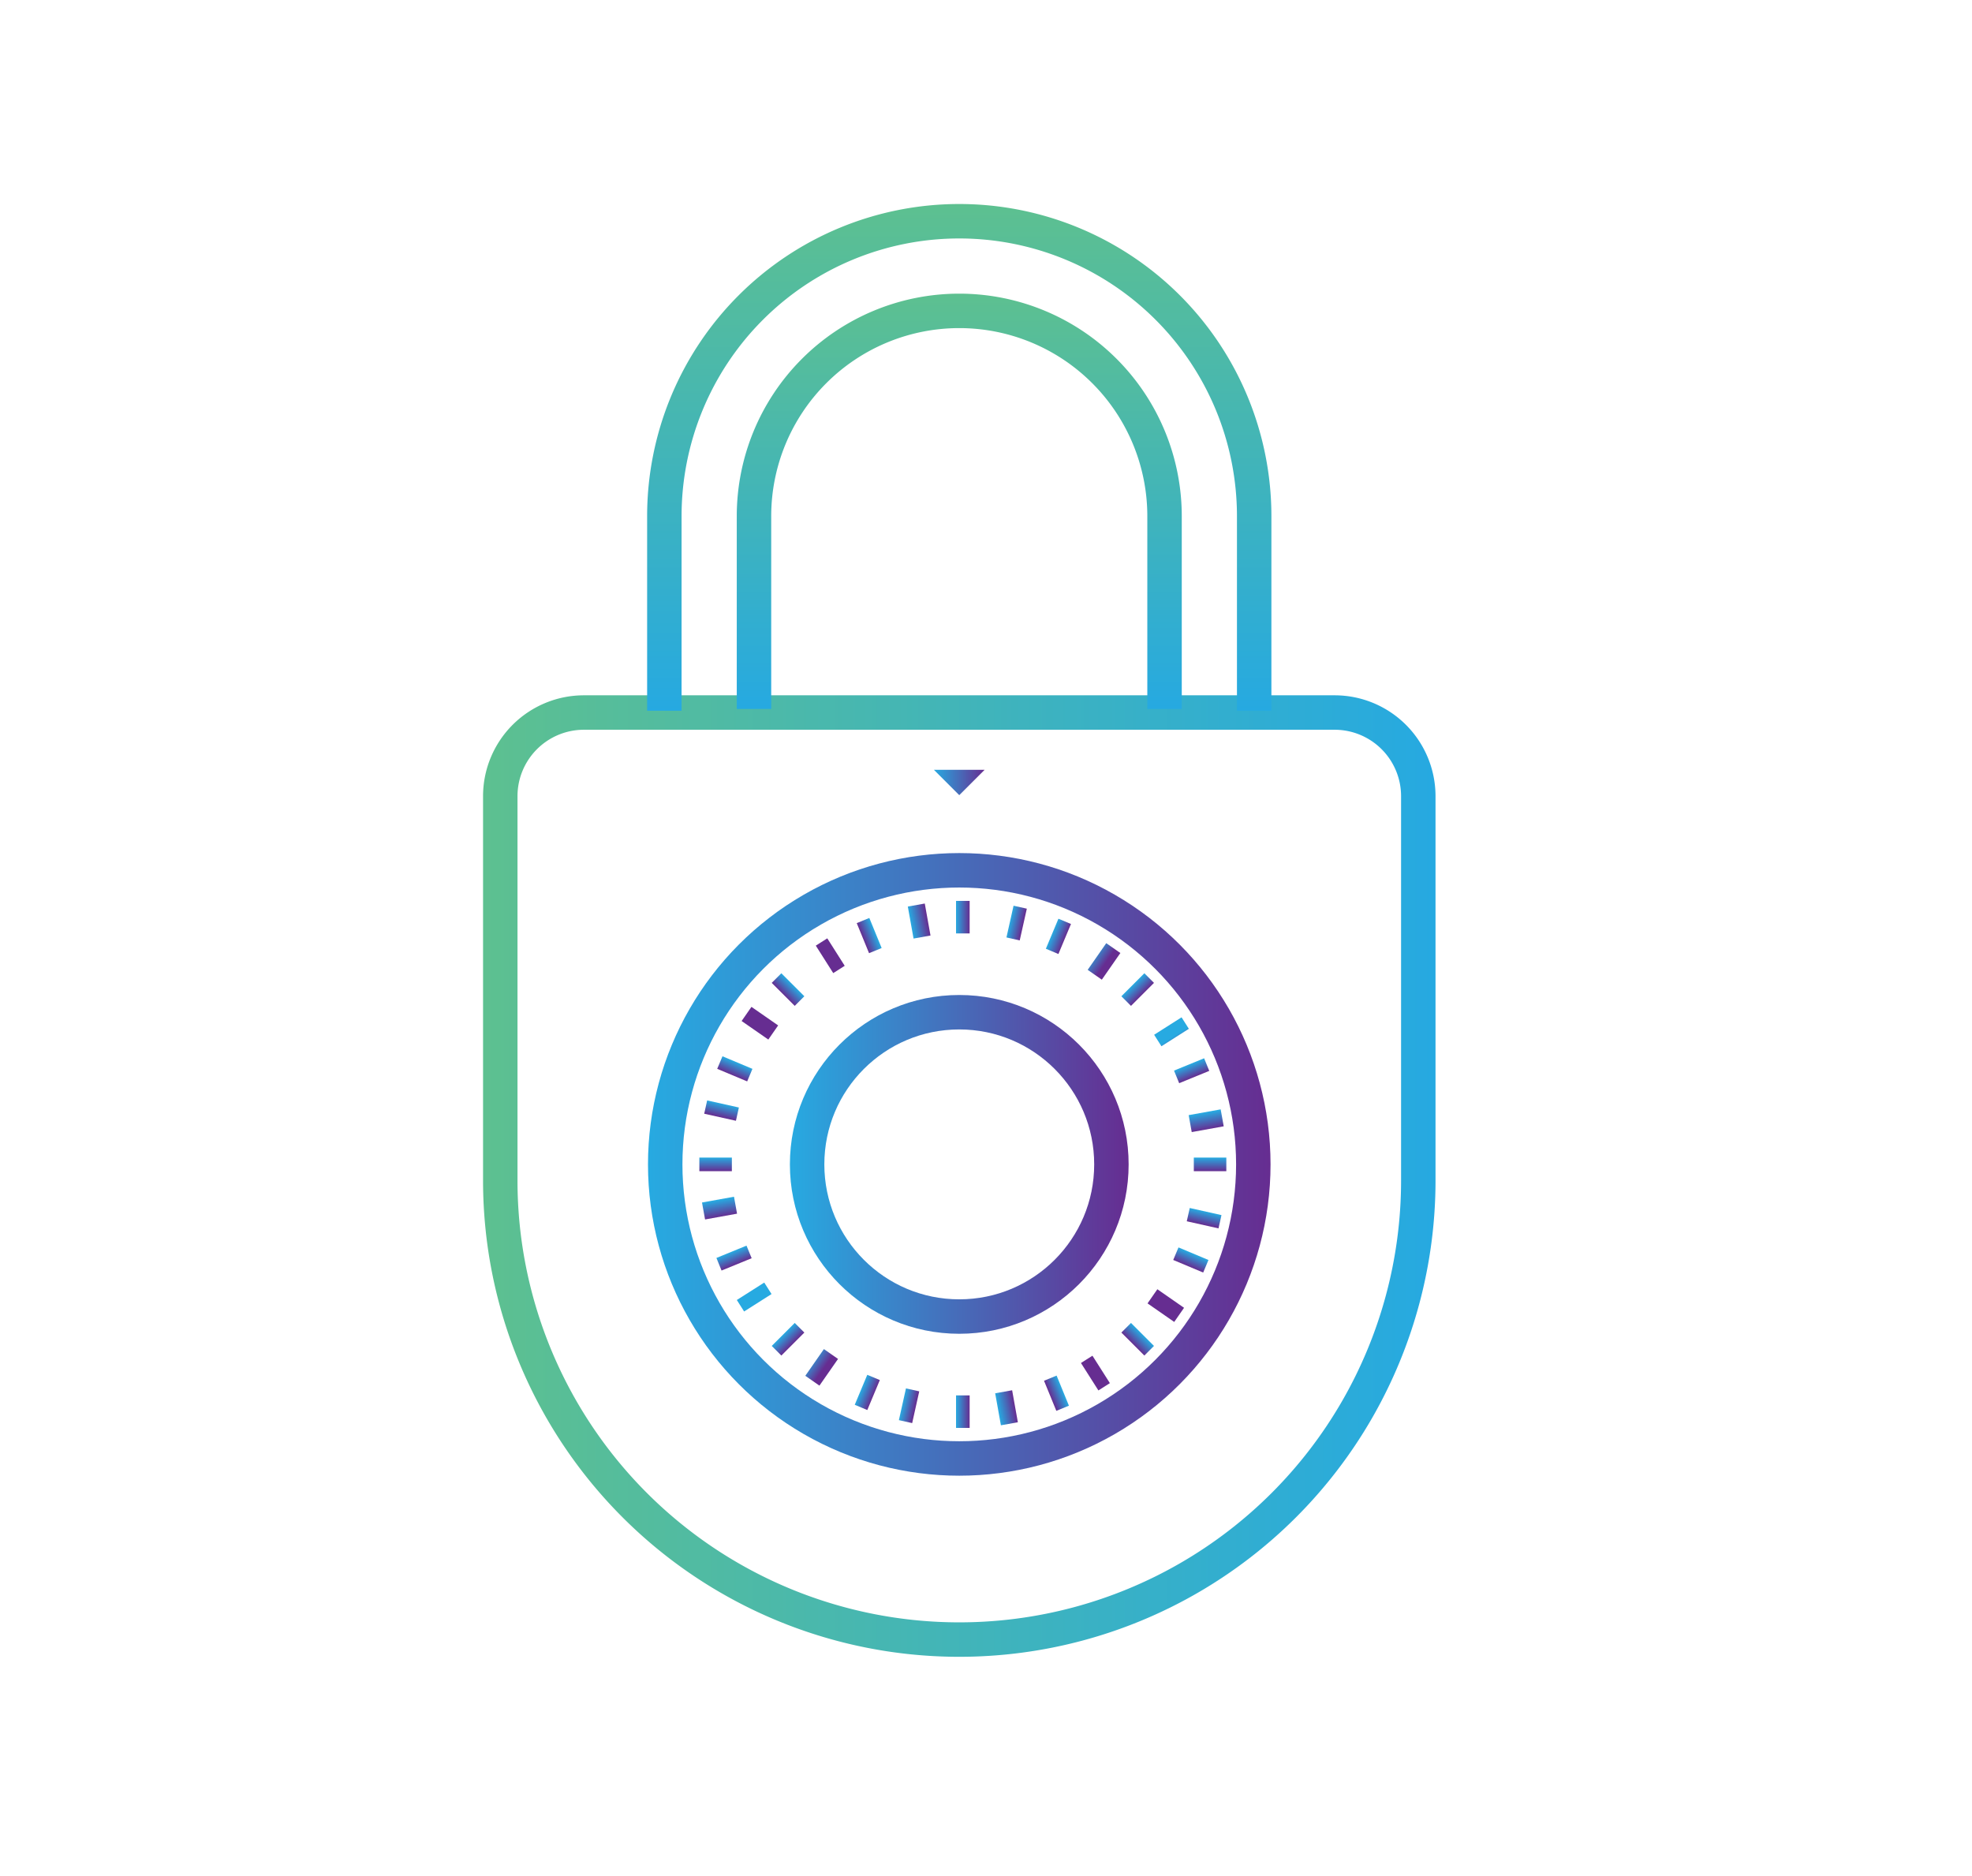 <svg xmlns="http://www.w3.org/2000/svg" xmlns:xlink="http://www.w3.org/1999/xlink" id="Layer_1" data-name="Layer 1" viewBox="0 0 458.04 435.75"><defs><style>.cls-1,.cls-10,.cls-11,.cls-12,.cls-13,.cls-14,.cls-15,.cls-16,.cls-17,.cls-18,.cls-19,.cls-2,.cls-20,.cls-21,.cls-22,.cls-23,.cls-24,.cls-25,.cls-26,.cls-27,.cls-28,.cls-29,.cls-3,.cls-30,.cls-31,.cls-32,.cls-33,.cls-34,.cls-35,.cls-37,.cls-38,.cls-4,.cls-5,.cls-6,.cls-7,.cls-8,.cls-9{fill:none;stroke-miterlimit:10;}.cls-1,.cls-2,.cls-3,.cls-37,.cls-38{stroke-width:8px;}.cls-1{stroke:url(#linear-gradient);}.cls-2{stroke:url(#linear-gradient-2);}.cls-3{stroke:url(#linear-gradient-3);}.cls-10,.cls-11,.cls-12,.cls-13,.cls-14,.cls-15,.cls-16,.cls-17,.cls-18,.cls-19,.cls-28,.cls-29,.cls-30,.cls-31,.cls-32,.cls-33,.cls-34,.cls-35,.cls-4,.cls-5,.cls-6,.cls-7,.cls-8,.cls-9{stroke-width:3.16px;}.cls-4{stroke:url(#linear-gradient-4);}.cls-5{stroke:url(#linear-gradient-5);}.cls-6{stroke:url(#linear-gradient-6);}.cls-7{stroke:url(#linear-gradient-7);}.cls-8{stroke:url(#linear-gradient-8);}.cls-9{stroke:url(#linear-gradient-9);}.cls-10{stroke:url(#linear-gradient-10);}.cls-11{stroke:url(#linear-gradient-11);}.cls-12{stroke:url(#linear-gradient-12);}.cls-13{stroke:url(#linear-gradient-13);}.cls-14{stroke:url(#linear-gradient-14);}.cls-15{stroke:url(#linear-gradient-15);}.cls-16{stroke:url(#linear-gradient-16);}.cls-17{stroke:url(#linear-gradient-17);}.cls-18{stroke:url(#linear-gradient-18);}.cls-19{stroke:url(#linear-gradient-19);}.cls-20,.cls-21,.cls-22,.cls-23,.cls-24,.cls-25,.cls-26,.cls-27{stroke-width:4px;}.cls-20{stroke:url(#linear-gradient-20);}.cls-21{stroke:url(#linear-gradient-21);}.cls-22{stroke:url(#linear-gradient-22);}.cls-23{stroke:url(#linear-gradient-23);}.cls-24{stroke:url(#linear-gradient-24);}.cls-25{stroke:url(#linear-gradient-25);}.cls-26{stroke:url(#linear-gradient-26);}.cls-27{stroke:url(#linear-gradient-27);}.cls-28{stroke:url(#linear-gradient-28);}.cls-29{stroke:url(#linear-gradient-29);}.cls-30{stroke:url(#linear-gradient-30);}.cls-31{stroke:url(#linear-gradient-31);}.cls-32{stroke:url(#linear-gradient-32);}.cls-33{stroke:url(#linear-gradient-33);}.cls-34{stroke:url(#linear-gradient-34);}.cls-35{stroke:url(#linear-gradient-35);}.cls-36{fill:url(#linear-gradient-36);}.cls-37{stroke:url(#linear-gradient-37);}.cls-38{stroke:url(#linear-gradient-38);}</style><linearGradient id="linear-gradient" x1="112.2" y1="273.13" x2="333.42" y2="273.13" gradientUnits="userSpaceOnUse"><stop offset="0" stop-color="#5dc090"></stop><stop offset="1" stop-color="#26a9e1"></stop></linearGradient><linearGradient id="linear-gradient-2" x1="150.51" y1="270.42" x2="295.1" y2="270.42" gradientUnits="userSpaceOnUse"><stop offset="0" stop-color="#27aae1"></stop><stop offset="1" stop-color="#662d91"></stop></linearGradient><linearGradient id="linear-gradient-3" x1="183.47" y1="270.42" x2="262.14" y2="270.42" xlink:href="#linear-gradient-2"></linearGradient><linearGradient id="linear-gradient-4" x1="222.06" y1="213" x2="225.22" y2="213" xlink:href="#linear-gradient-2"></linearGradient><linearGradient id="linear-gradient-5" x1="222.06" y1="327.85" x2="225.22" y2="327.85" xlink:href="#linear-gradient-2"></linearGradient><linearGradient id="linear-gradient-6" x1="3502.5" y1="640.72" x2="3505.65" y2="640.72" gradientTransform="translate(921.78 -3233.65) rotate(90)" xlink:href="#linear-gradient-2"></linearGradient><linearGradient id="linear-gradient-7" x1="3502.5" y1="755.56" x2="3505.65" y2="755.56" gradientTransform="translate(921.78 -3233.65) rotate(90)" xlink:href="#linear-gradient-2"></linearGradient><linearGradient id="linear-gradient-8" x1="1773.7" y1="1106.26" x2="1776.85" y2="1106.26" gradientTransform="translate(-208.82 -1807.73) rotate(45)" xlink:href="#linear-gradient-2"></linearGradient><linearGradient id="linear-gradient-9" x1="1773.7" y1="1221.1" x2="1776.85" y2="1221.1" gradientTransform="translate(-208.82 -1807.73) rotate(45)" xlink:href="#linear-gradient-2"></linearGradient><linearGradient id="linear-gradient-10" x1="4395.75" y1="-910.91" x2="4398.91" y2="-910.91" gradientTransform="translate(2729.52 -3442.47) rotate(135)" xlink:href="#linear-gradient-2"></linearGradient><linearGradient id="linear-gradient-11" x1="4395.75" y1="-796.07" x2="4398.91" y2="-796.07" gradientTransform="translate(2729.52 -3442.47) rotate(135)" xlink:href="#linear-gradient-2"></linearGradient><linearGradient id="linear-gradient-12" x1="917.56" y1="818.83" x2="920.72" y2="818.83" gradientTransform="translate(-285.32 -893.02) rotate(22.74)" xlink:href="#linear-gradient-2"></linearGradient><linearGradient id="linear-gradient-13" x1="917.56" y1="933.68" x2="920.72" y2="933.68" gradientTransform="translate(-285.32 -893.02) rotate(22.74)" xlink:href="#linear-gradient-2"></linearGradient><linearGradient id="linear-gradient-14" x1="4108.33" y1="-54.78" x2="4111.48" y2="-54.78" gradientTransform="translate(1814.8 -3518.97) rotate(112.74)" xlink:href="#linear-gradient-2"></linearGradient><linearGradient id="linear-gradient-15" x1="4108.33" y1="60.06" x2="4111.48" y2="60.06" gradientTransform="translate(1814.8 -3518.97) rotate(112.74)" xlink:href="#linear-gradient-2"></linearGradient><linearGradient id="linear-gradient-16" x1="2693.88" y1="1042.85" x2="2697.03" y2="1042.85" gradientTransform="translate(220.88 -2640.95) rotate(67.74)" xlink:href="#linear-gradient-2"></linearGradient><linearGradient id="linear-gradient-17" x1="2693.88" y1="1157.7" x2="2697.03" y2="1157.7" gradientTransform="translate(220.88 -2640.95) rotate(67.74)" xlink:href="#linear-gradient-2"></linearGradient><linearGradient id="linear-gradient-18" x1="4332.35" y1="-1831.09" x2="4335.51" y2="-1831.09" gradientTransform="translate(3562.73 -3012.77) rotate(157.74)" xlink:href="#linear-gradient-2"></linearGradient><linearGradient id="linear-gradient-19" x1="4332.35" y1="-1716.25" x2="4335.51" y2="-1716.25" gradientTransform="translate(3562.73 -3012.77) rotate(157.74)" xlink:href="#linear-gradient-2"></linearGradient><linearGradient id="linear-gradient-20" x1="-1.18" y1="-136.98" x2="2.82" y2="-136.98" gradientTransform="translate(236.89 348.87) rotate(-10.18)" xlink:href="#linear-gradient-2"></linearGradient><linearGradient id="linear-gradient-21" x1="-1.18" y1="-22.13" x2="2.82" y2="-22.13" gradientTransform="translate(236.89 348.87) rotate(-10.18)" xlink:href="#linear-gradient-2"></linearGradient><linearGradient id="linear-gradient-22" x1="3152.1" y1="863.54" x2="3156.1" y2="863.54" gradientTransform="translate(572.91 -2996.76) rotate(79.82)" xlink:href="#linear-gradient-2"></linearGradient><linearGradient id="linear-gradient-23" x1="3152.1" y1="978.38" x2="3156.1" y2="978.38" gradientTransform="translate(572.91 -2996.76) rotate(79.82)" xlink:href="#linear-gradient-2"></linearGradient><linearGradient id="linear-gradient-24" x1="1368.24" y1="1016.35" x2="1372.24" y2="1016.35" gradientTransform="matrix(0.82, 0.57, -0.57, 0.82, -288, -1393.54)" xlink:href="#linear-gradient-2"></linearGradient><linearGradient id="linear-gradient-25" x1="1368.24" y1="1131.19" x2="1372.24" y2="1131.19" gradientTransform="matrix(0.82, 0.57, -0.57, 0.82, -288, -1393.54)" xlink:href="#linear-gradient-2"></linearGradient><linearGradient id="linear-gradient-26" x1="4305.42" y1="-505.88" x2="4309.42" y2="-505.88" gradientTransform="matrix(-0.57, 0.82, -0.82, -0.57, 2315.32, -3521.65)" xlink:href="#linear-gradient-2"></linearGradient><linearGradient id="linear-gradient-27" x1="4305.42" y1="-391.04" x2="4309.42" y2="-391.04" gradientTransform="matrix(-0.57, 0.82, -0.82, -0.57, 2315.32, -3521.65)" xlink:href="#linear-gradient-2"></linearGradient><linearGradient id="linear-gradient-28" x1="576.78" y1="582.19" x2="579.93" y2="582.19" gradientTransform="translate(-201.71 -479.69) rotate(12.57)" xlink:href="#linear-gradient-2"></linearGradient><linearGradient id="linear-gradient-29" x1="576.78" y1="697.04" x2="579.93" y2="697.04" gradientTransform="translate(-201.71 -479.69) rotate(12.57)" xlink:href="#linear-gradient-2"></linearGradient><linearGradient id="linear-gradient-30" x1="3871.69" y1="286.01" x2="3874.85" y2="286.01" gradientTransform="translate(1401.48 -3435.36) rotate(102.57)" xlink:href="#linear-gradient-2"></linearGradient><linearGradient id="linear-gradient-31" x1="3871.69" y1="400.85" x2="3874.85" y2="400.85" gradientTransform="translate(1401.48 -3435.36) rotate(102.57)" xlink:href="#linear-gradient-2"></linearGradient><linearGradient id="linear-gradient-32" x1="2285.57" y1="1116.5" x2="2288.73" y2="1116.5" gradientTransform="matrix(0.54, 0.84, -0.84, 0.54, -12.26, -2289.56)" xlink:href="#linear-gradient-2"></linearGradient><linearGradient id="linear-gradient-33" x1="2285.57" y1="1231.34" x2="2288.73" y2="1231.34" gradientTransform="matrix(0.54, 0.84, -0.84, 0.54, -12.26, -2289.56)" xlink:href="#linear-gradient-2"></linearGradient><linearGradient id="linear-gradient-34" x1="4405.99" y1="-1422.79" x2="4409.15" y2="-1422.79" gradientTransform="matrix(-0.84, 0.54, -0.54, -0.84, 3211.34, -3245.91)" xlink:href="#linear-gradient-2"></linearGradient><linearGradient id="linear-gradient-35" x1="4405.99" y1="-1307.95" x2="4409.15" y2="-1307.95" gradientTransform="matrix(-0.84, 0.54, -0.54, -0.84, 3211.34, -3245.91)" xlink:href="#linear-gradient-2"></linearGradient><linearGradient id="linear-gradient-36" x1="216.92" y1="181.72" x2="228.7" y2="181.72" xlink:href="#linear-gradient-2"></linearGradient><linearGradient id="linear-gradient-37" x1="222.81" y1="47.38" x2="222.81" y2="165.06" xlink:href="#linear-gradient"></linearGradient><linearGradient id="linear-gradient-38" x1="222.81" y1="68.2" x2="222.81" y2="164.65" xlink:href="#linear-gradient"></linearGradient></defs><title>security</title><path class="cls-1" d="M135.63,165.48H310a19.43,19.43,0,0,1,19.43,19.43v89.26A106.61,106.61,0,0,1,222.81,380.78h0A106.61,106.61,0,0,1,116.2,274.17V184.91a19.43,19.43,0,0,1,19.43-19.43Z"></path><circle class="cls-2" cx="222.81" cy="270.42" r="68.3"></circle><circle class="cls-3" cx="222.81" cy="270.42" r="35.34"></circle><line class="cls-4" x1="223.64" y1="209.23" x2="223.64" y2="216.78"></line><line class="cls-5" x1="223.64" y1="324.07" x2="223.64" y2="331.62"></line><line class="cls-6" x1="284.84" y1="270.42" x2="277.29" y2="270.42"></line><line class="cls-7" x1="169.99" y1="270.42" x2="162.44" y2="270.42"></line><line class="cls-8" x1="266.92" y1="227.15" x2="261.58" y2="232.49"></line><line class="cls-9" x1="185.71" y1="308.36" x2="180.37" y2="313.7"></line><line class="cls-10" x1="266.92" y1="313.7" x2="261.58" y2="308.36"></line><line class="cls-11" x1="185.71" y1="232.49" x2="180.37" y2="227.15"></line><line class="cls-12" x1="247.3" y1="213.98" x2="244.38" y2="220.95"></line><line class="cls-13" x1="202.9" y1="319.9" x2="199.99" y2="326.86"></line><line class="cls-14" x1="280.08" y1="294.08" x2="273.12" y2="291.16"></line><line class="cls-15" x1="174.16" y1="249.69" x2="167.2" y2="246.77"></line><line class="cls-16" x1="280.28" y1="247.24" x2="273.29" y2="250.1"></line><line class="cls-17" x1="173.99" y1="290.75" x2="167" y2="293.61"></line><line class="cls-18" x1="246.82" y1="327.06" x2="243.96" y2="320.07"></line><line class="cls-19" x1="203.32" y1="220.77" x2="200.46" y2="213.79"></line><line class="cls-20" x1="212.83" y1="210.19" x2="214.16" y2="217.62"></line><line class="cls-21" x1="233.12" y1="323.23" x2="234.45" y2="330.66"></line><line class="cls-22" x1="283.88" y1="259.61" x2="276.45" y2="260.95"></line><line class="cls-23" x1="170.84" y1="279.9" x2="163.41" y2="281.24"></line><line class="cls-24" x1="258.59" y1="220.19" x2="254.28" y2="226.38"></line><line class="cls-25" x1="193.01" y1="314.46" x2="188.69" y2="320.66"></line><line class="cls-26" x1="273.88" y1="305.37" x2="267.68" y2="301.06"></line><line class="cls-27" x1="179.6" y1="239.79" x2="173.4" y2="235.48"></line><line class="cls-28" x1="236.96" y1="210.69" x2="235.31" y2="218.06"></line><line class="cls-29" x1="211.97" y1="322.79" x2="210.33" y2="330.16"></line><line class="cls-30" x1="283.37" y1="283.74" x2="276" y2="282.09"></line><line class="cls-31" x1="171.28" y1="258.75" x2="163.91" y2="257.11"></line><line class="cls-32" x1="275.29" y1="237.6" x2="268.92" y2="241.65"></line><line class="cls-33" x1="178.36" y1="299.2" x2="171.99" y2="303.25"></line><line class="cls-34" x1="256.46" y1="322.07" x2="252.41" y2="315.7"></line><line class="cls-35" x1="194.87" y1="225.15" x2="190.82" y2="218.77"></line><polygon class="cls-36" points="222.81 184.67 216.92 178.78 228.7 178.78 222.81 184.67"></polygon><path class="cls-37" d="M291.31,165.06V119.88a68.5,68.5,0,0,0-68.5-68.5h0a68.5,68.5,0,0,0-68.5,68.5v45.18"></path><path class="cls-38" d="M175.13,164.65V119.88a47.68,47.68,0,0,1,95.36,0v44.77"></path></svg>